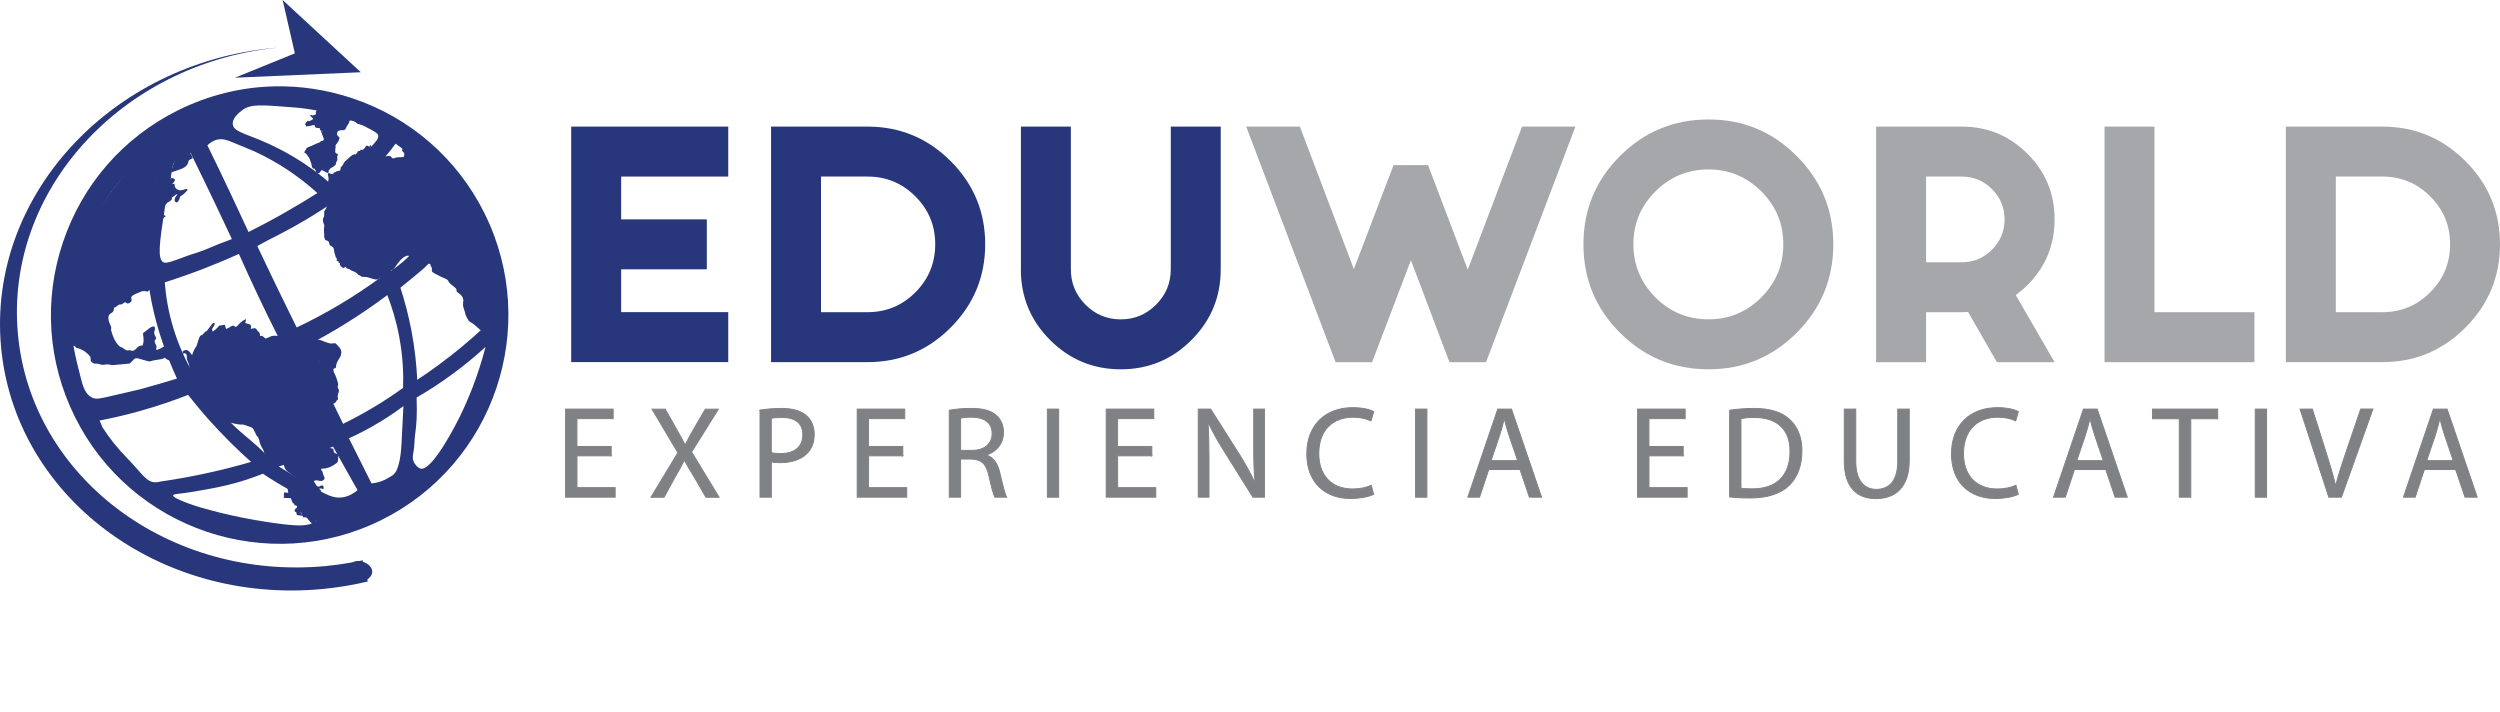 <svg width="200" height="57" viewBox="0 0 200 57" fill="none" xmlns="http://www.w3.org/2000/svg">
<g clip-path="url(#clip0_3115_65)">
<path d="M58.26 10.128V14.125H49.693V17.55H56.546V21.546H49.693V24.971H58.26V28.968H45.696V10.128H58.26Z" fill="#28377B"/>
<path d="M61.685 28.974V10.128H69.406C71.994 10.128 74.211 11.049 76.053 12.891C77.895 14.733 78.816 16.95 78.816 19.538C78.816 22.127 77.895 24.365 76.053 26.207C74.211 28.05 71.994 28.971 69.406 28.971H61.685V28.974ZM65.681 14.125V24.974H69.406C70.898 24.974 72.172 24.447 73.231 23.385C74.289 22.327 74.817 21.043 74.817 19.535C74.817 18.027 74.286 16.769 73.231 15.711C72.172 14.652 70.895 14.125 69.406 14.125H65.681Z" fill="#28377B"/>
<path d="M81.673 21.549V10.128H85.669V21.549C85.669 22.645 86.056 23.585 86.834 24.372C87.611 25.155 88.554 25.549 89.666 25.549C90.777 25.549 91.701 25.155 92.485 24.372C93.269 23.588 93.662 22.645 93.662 21.549V10.128H97.658V21.549C97.658 23.757 96.878 25.642 95.317 27.203C93.756 28.765 91.87 29.545 89.662 29.545C87.455 29.545 85.569 28.765 84.008 27.203C82.447 25.642 81.667 23.757 81.667 21.549H81.673Z" fill="#28377B"/>
<path d="M106.847 28.974L99.697 10.128H103.99L108.308 21.527L111.483 13.213H114.246L117.422 21.574L121.762 10.128H126.033L118.883 28.974H115.957L112.873 20.819L109.766 28.974H106.844H106.847Z" fill="#A6A7AA"/>
<path d="M143.738 12.482C145.687 14.431 146.664 16.785 146.664 19.542C146.664 22.299 145.69 24.675 143.738 26.623C141.787 28.571 139.436 29.545 136.679 29.545C133.922 29.545 131.546 28.571 129.598 26.623C127.65 24.675 126.676 22.314 126.676 19.542C126.676 16.769 127.65 14.434 129.598 12.482C131.546 10.534 133.907 9.557 136.679 9.557C139.452 9.557 141.787 10.531 143.738 12.482ZM136.679 13.556C135.018 13.556 133.604 14.143 132.43 15.314C131.256 16.488 130.672 17.896 130.672 19.539C130.672 21.181 131.259 22.614 132.43 23.788C133.604 24.962 135.018 25.546 136.679 25.546C138.34 25.546 139.733 24.959 140.907 23.788C142.081 22.614 142.664 21.2 142.664 19.539C142.664 17.878 142.077 16.485 140.907 15.314C139.733 14.14 138.325 13.556 136.679 13.556Z" fill="#A6A7AA"/>
<path d="M154.085 24.977V28.974H150.089V10.128H156.942C158.997 10.128 160.748 10.853 162.197 12.298C163.642 13.744 164.367 15.495 164.367 17.553C164.367 19.61 163.642 21.359 162.197 22.807C161.906 23.098 161.594 23.363 161.26 23.607L164.367 28.974H159.752L157.445 24.952C157.276 24.968 157.111 24.974 156.942 24.974H154.088L154.085 24.977ZM154.085 14.128V20.981H156.939C157.882 20.981 158.691 20.647 159.359 19.976C160.03 19.304 160.364 18.499 160.364 17.553C160.364 16.607 160.03 15.801 159.359 15.13C158.687 14.462 157.882 14.125 156.939 14.125H154.085V14.128Z" fill="#A6A7AA"/>
<path d="M168.363 10.128H172.359V24.977H180.355V28.974H168.363V10.128Z" fill="#A6A7AA"/>
<path d="M182.869 28.974V10.128H190.59C193.178 10.128 195.395 11.049 197.237 12.891C199.079 14.733 200 16.95 200 19.538C200 22.127 199.079 24.365 197.237 26.207C195.395 28.05 193.178 28.971 190.59 28.971H182.869V28.974ZM186.865 14.125V24.974H190.59C192.082 24.974 193.359 24.447 194.418 23.385C195.476 22.327 196.007 21.043 196.007 19.535C196.007 18.027 195.476 16.769 194.418 15.711C193.359 14.652 192.082 14.125 190.59 14.125H186.865Z" fill="#A6A7AA"/>
<path d="M48.899 36.47H46.158V39.011H49.212V39.776H45.246V32.727H49.052V33.492H46.155V35.721H48.896V36.473L48.899 36.47Z" fill="#808184" stroke="#808184" stroke-width="0.078" stroke-miterlimit="10"/>
<path d="M56.471 39.776L55.572 38.218C55.206 37.622 54.975 37.235 54.757 36.829H54.735C54.535 37.238 54.338 37.613 53.97 38.231L53.124 39.78H52.078L54.232 36.214L52.162 32.73H53.217L54.148 34.381C54.41 34.84 54.607 35.196 54.797 35.574H54.828C55.028 35.156 55.206 34.831 55.465 34.381L56.427 32.73H57.473L55.328 36.161L57.526 39.78H56.471V39.776Z" fill="#808184" stroke="#808184" stroke-width="0.078" stroke-miterlimit="10"/>
<path d="M60.798 32.811C61.238 32.739 61.813 32.673 62.543 32.673C63.443 32.673 64.101 32.883 64.52 33.26C64.907 33.594 65.138 34.106 65.138 34.734C65.138 35.362 64.951 35.874 64.595 36.239C64.114 36.751 63.33 37.013 62.44 37.013C62.169 37.013 61.919 37.004 61.71 36.951V39.773H60.801V32.808L60.798 32.811ZM61.707 36.211C61.906 36.264 62.156 36.283 62.459 36.283C63.558 36.283 64.226 35.749 64.226 34.778C64.226 33.807 63.567 33.398 62.562 33.398C62.166 33.398 61.863 33.429 61.703 33.47V36.211H61.707Z" fill="#808184" stroke="#808184" stroke-width="0.078" stroke-miterlimit="10"/>
<path d="M72.228 36.47H69.487V39.011H72.54V39.776H68.575V32.727H72.381V33.492H69.484V35.721H72.225V36.473L72.228 36.47Z" fill="#808184" stroke="#808184" stroke-width="0.078" stroke-miterlimit="10"/>
<path d="M75.941 32.82C76.4 32.727 77.058 32.673 77.686 32.673C78.66 32.673 79.287 32.851 79.725 33.248C80.081 33.56 80.28 34.044 80.28 34.587C80.28 35.518 79.693 36.136 78.953 36.386V36.417C79.497 36.604 79.821 37.107 79.99 37.841C80.221 38.824 80.386 39.505 80.533 39.776H79.59C79.475 39.577 79.319 38.971 79.119 38.093C78.91 37.119 78.535 36.754 77.708 36.723H76.849V39.776H75.941V32.82ZM76.849 36.03H77.779C78.754 36.03 79.369 35.496 79.369 34.69C79.369 33.782 78.71 33.382 77.748 33.373C77.308 33.373 76.996 33.413 76.849 33.457V36.03Z" fill="#808184" stroke="#808184" stroke-width="0.078" stroke-miterlimit="10"/>
<path d="M84.695 32.727V39.776H83.787V32.727H84.695Z" fill="#808184" stroke="#808184" stroke-width="0.078" stroke-miterlimit="10"/>
<path d="M92.151 36.47H89.41V39.011H92.463V39.776H88.498V32.727H92.304V33.492H89.406V35.721H92.148V36.473L92.151 36.47Z" fill="#808184" stroke="#808184" stroke-width="0.078" stroke-miterlimit="10"/>
<path d="M95.86 39.776V32.727H96.853L99.113 36.292C99.635 37.12 100.044 37.862 100.378 38.584L100.4 38.574C100.315 37.632 100.297 36.776 100.297 35.677V32.727H101.155V39.776H100.234L97.996 36.198C97.502 35.415 97.034 34.609 96.678 33.844L96.647 33.854C96.7 34.743 96.719 35.59 96.719 36.76V39.773H95.86V39.776Z" fill="#808184" stroke="#808184" stroke-width="0.078" stroke-miterlimit="10"/>
<path d="M109.885 39.545C109.551 39.714 108.879 39.88 108.024 39.88C106.038 39.88 104.543 38.624 104.543 36.314C104.543 34.004 106.038 32.611 108.224 32.611C109.101 32.611 109.657 32.798 109.897 32.926L109.679 33.669C109.332 33.501 108.842 33.376 108.255 33.376C106.603 33.376 105.504 34.431 105.504 36.283C105.504 38.009 106.497 39.118 108.214 39.118C108.77 39.118 109.332 39.002 109.701 38.824L109.888 39.545H109.885Z" fill="#808184" stroke="#808184" stroke-width="0.078" stroke-miterlimit="10"/>
<path d="M114.153 32.727V39.776H113.244V32.727H114.153Z" fill="#808184" stroke="#808184" stroke-width="0.078" stroke-miterlimit="10"/>
<path d="M119.098 37.56L118.365 39.776H117.425L119.82 32.727H120.919L123.326 39.776H122.352L121.599 37.56H119.098ZM121.409 36.848L120.719 34.818C120.563 34.359 120.456 33.941 120.353 33.532H120.332C120.229 33.95 120.113 34.378 119.976 34.809L119.286 36.848H121.409Z" fill="#808184" stroke="#808184" stroke-width="0.078" stroke-miterlimit="10"/>
<path d="M134.659 36.47H131.918V39.011H134.971V39.776H131.006V32.727H134.812V33.492H131.915V35.721H134.656V36.473L134.659 36.47Z" fill="#808184" stroke="#808184" stroke-width="0.078" stroke-miterlimit="10"/>
<path d="M138.368 32.82C138.924 32.736 139.583 32.673 140.304 32.673C141.612 32.673 142.543 32.976 143.161 33.551C143.788 34.125 144.154 34.943 144.154 36.083C144.154 37.222 143.798 38.175 143.139 38.824C142.48 39.483 141.394 39.839 140.023 39.839C139.374 39.839 138.83 39.808 138.371 39.755V32.82H138.368ZM139.277 39.055C139.508 39.096 139.842 39.108 140.198 39.108C142.143 39.108 143.201 38.022 143.201 36.117C143.211 34.453 142.271 33.398 140.345 33.398C139.873 33.398 139.517 33.438 139.277 33.492V39.055Z" fill="#808184" stroke="#808184" stroke-width="0.078" stroke-miterlimit="10"/>
<path d="M148.462 32.727V36.901C148.462 38.481 149.162 39.149 150.105 39.149C151.151 39.149 151.819 38.459 151.819 36.901V32.727H152.74V36.839C152.74 39.005 151.6 39.892 150.073 39.892C148.631 39.892 147.541 39.065 147.541 36.879V32.727H148.462Z" fill="#808184" stroke="#808184" stroke-width="0.078" stroke-miterlimit="10"/>
<path d="M161.46 39.545C161.126 39.714 160.455 39.88 159.599 39.88C157.613 39.88 156.118 38.624 156.118 36.314C156.118 34.004 157.613 32.611 159.799 32.611C160.676 32.611 161.232 32.798 161.472 32.926L161.254 33.669C160.907 33.501 160.417 33.376 159.83 33.376C158.179 33.376 157.08 34.431 157.08 36.283C157.08 38.009 158.072 39.118 159.79 39.118C160.345 39.118 160.907 39.002 161.276 38.824L161.463 39.545H161.46Z" fill="#808184" stroke="#808184" stroke-width="0.078" stroke-miterlimit="10"/>
<path d="M165.956 37.56L165.222 39.776H164.282L166.677 32.727H167.776L170.183 39.776H169.209L168.457 37.56H165.956ZM168.266 36.848L167.576 34.818C167.42 34.359 167.314 33.941 167.211 33.532H167.189C167.086 33.95 166.971 34.378 166.833 34.809L166.143 36.848H168.266Z" fill="#808184" stroke="#808184" stroke-width="0.078" stroke-miterlimit="10"/>
<path d="M174.342 33.501H172.197V32.727H177.417V33.501H175.263V39.776H174.342V33.501Z" fill="#808184" stroke="#808184" stroke-width="0.078" stroke-miterlimit="10"/>
<path d="M181.326 32.727V39.776H180.418V32.727H181.326Z" fill="#808184" stroke="#808184" stroke-width="0.078" stroke-miterlimit="10"/>
<path d="M186.306 39.776L184.005 32.727H184.989L186.088 36.198C186.39 37.151 186.653 38.009 186.84 38.834H186.862C187.062 38.019 187.355 37.129 187.667 36.208L188.86 32.723H189.834L187.315 39.773H186.309L186.306 39.776Z" fill="#808184" stroke="#808184" stroke-width="0.078" stroke-miterlimit="10"/>
<path d="M193.949 37.56L193.216 39.776H192.276L194.67 32.727H195.769L198.177 39.776H197.203L196.45 37.56H193.949ZM196.26 36.848L195.57 34.818C195.414 34.359 195.307 33.941 195.204 33.532H195.182C195.079 33.95 194.964 34.378 194.827 34.809L194.137 36.848H196.26Z" fill="#808184" stroke="#808184" stroke-width="0.078" stroke-miterlimit="10"/>
<path d="M79.64 56.702C79.64 56.702 79.647 56.708 79.65 56.711C79.65 56.711 79.653 56.711 79.656 56.708L79.64 56.702Z" fill="#231F20"/>
<path d="M30.875 9.729C30.916 9.719 30.925 9.716 30.984 9.779C31.006 9.801 31.028 9.816 31.05 9.829C31.097 9.854 31.14 9.872 31.184 9.885C31.209 9.891 31.231 9.894 31.253 9.894C31.084 9.794 30.913 9.701 30.741 9.61C30.741 9.61 30.741 9.61 30.741 9.613C30.797 9.688 30.838 9.738 30.872 9.732L30.875 9.729Z" fill="#28377B"/>
<path d="M29.298 8.951C29.361 8.97 29.42 9.023 29.511 9.048C29.592 9.076 29.633 9.092 29.676 9.082C29.508 9.008 29.339 8.933 29.17 8.864C29.211 8.904 29.248 8.945 29.295 8.951H29.298Z" fill="#28377B"/>
<path d="M28.761 8.695C28.783 8.72 28.796 8.761 28.814 8.795L28.83 8.826C28.855 8.873 28.964 8.989 28.952 8.942C28.942 8.898 29.005 8.845 29.039 8.892C29.077 8.939 29.108 9.007 29.096 8.961C29.083 8.911 29.03 8.867 29.042 8.833C29.042 8.826 29.046 8.82 29.049 8.814C28.952 8.773 28.855 8.736 28.758 8.698L28.761 8.695Z" fill="#28377B"/>
<path d="M31.646 10.259C31.696 10.269 31.718 10.297 31.715 10.325C31.712 10.356 31.724 10.428 31.777 10.438C31.831 10.447 31.787 10.416 31.824 10.4C31.849 10.392 31.878 10.396 31.912 10.412C31.968 10.434 31.974 10.491 31.987 10.447C31.996 10.412 31.993 10.375 32.018 10.366C31.793 10.219 31.568 10.075 31.34 9.941C31.375 10 31.475 10.113 31.515 10.153C31.556 10.197 31.593 10.247 31.646 10.256V10.259Z" fill="#28377B"/>
<path d="M26.295 13.784C26.304 13.744 26.27 13.653 26.314 13.613C26.357 13.572 26.432 13.457 26.504 13.428C26.579 13.403 26.754 13.282 26.807 13.222C26.866 13.163 26.891 13.129 26.872 13.063C26.854 12.998 27.01 12.838 26.994 12.751C26.979 12.66 26.963 12.498 27.01 12.426C27.06 12.357 27.047 12.348 26.994 12.314C26.944 12.286 26.819 12.248 26.816 12.148C26.813 12.045 26.832 11.849 26.848 11.792C26.863 11.736 26.838 11.664 26.835 11.643C26.826 11.624 27.007 11.43 27.044 11.34C27.082 11.246 27.207 11.065 27.144 10.996C27.128 10.974 27.104 10.949 27.082 10.924C27.026 10.874 26.969 10.812 26.963 10.756C26.96 10.671 26.972 10.553 27.035 10.5C27.097 10.444 27.135 10.456 27.228 10.425C27.325 10.384 27.447 10.45 27.547 10.397C27.647 10.344 27.703 10.213 27.728 10.134C27.741 10.097 27.778 10.047 27.815 9.994C27.856 9.938 27.903 9.875 27.918 9.829C27.95 9.741 27.937 9.685 28.003 9.644C28.059 9.601 28.212 9.672 28.256 9.647C28.306 9.619 28.362 9.713 28.415 9.744C28.477 9.772 28.521 9.857 28.558 9.888C28.599 9.916 28.861 9.96 28.952 9.991C29.042 10.025 29.305 10.11 29.345 10.091C29.386 10.075 29.476 10.06 29.608 10.103C29.742 10.153 29.789 10.147 29.904 10.184C30.01 10.225 30.073 10.175 30.107 10.209C30.141 10.244 30.266 10.353 30.307 10.403C30.344 10.453 30.332 10.581 30.344 10.625C30.36 10.671 30.447 10.815 30.447 10.784C30.441 10.753 30.472 10.565 30.463 10.509C30.457 10.45 30.463 10.403 30.488 10.366C30.51 10.334 30.519 10.284 30.485 10.253C30.454 10.222 30.301 10.2 30.269 10.163C30.244 10.122 30.216 10.066 30.235 10.007C30.254 9.947 30.266 9.875 30.329 9.885C30.391 9.894 30.457 9.857 30.513 9.9C30.563 9.944 30.616 9.957 30.628 9.932C30.635 9.903 30.6 9.81 30.491 9.775C30.385 9.741 30.22 9.738 30.166 9.735C30.113 9.735 29.901 9.763 29.885 9.722C29.87 9.676 29.898 9.607 29.864 9.604C29.835 9.598 29.82 9.604 29.745 9.647C29.67 9.688 29.623 9.669 29.548 9.657C29.47 9.647 29.298 9.544 29.217 9.476C29.139 9.404 29.12 9.37 29.021 9.357C28.927 9.341 28.771 9.348 28.724 9.285C28.674 9.223 28.652 9.132 28.658 9.104C28.658 9.076 28.665 9.06 28.627 9.029C28.584 8.998 28.54 8.936 28.565 8.898C28.593 8.854 28.652 8.842 28.643 8.823C28.63 8.801 28.618 8.748 28.652 8.73C28.677 8.717 28.702 8.689 28.721 8.68C27.647 8.261 26.604 7.968 25.652 7.759C25.652 7.787 25.642 7.768 25.652 7.802C25.671 7.843 25.658 7.883 25.686 7.868C25.717 7.849 25.789 7.84 25.717 7.862C25.645 7.89 25.645 7.899 25.642 7.902C25.642 7.902 25.642 7.908 25.652 7.908C25.661 7.908 25.717 7.89 25.702 7.896C25.683 7.905 25.655 7.93 25.639 7.93C25.627 7.927 25.633 7.933 25.639 7.937C25.652 7.937 25.699 7.961 25.717 7.958C25.736 7.958 25.705 7.965 25.674 7.961C25.639 7.961 25.589 7.98 25.652 7.99C25.714 7.996 25.745 7.999 25.674 8.005C25.605 8.005 25.611 8.018 25.617 8.024C25.63 8.027 25.695 8.046 25.683 8.049C25.671 8.049 25.645 8.049 25.62 8.055C25.602 8.065 25.592 8.068 25.586 8.083C25.586 8.083 25.583 8.093 25.58 8.102C25.564 8.127 25.53 8.171 25.521 8.189C25.502 8.214 25.511 8.255 25.489 8.274C25.471 8.292 25.399 8.314 25.371 8.358C25.343 8.399 25.336 8.52 25.371 8.586C25.405 8.648 25.427 8.655 25.399 8.723C25.377 8.792 25.343 8.858 25.287 8.911C25.227 8.964 25.265 8.995 25.268 9.029C25.274 9.064 25.296 9.129 25.258 9.148C25.218 9.17 25.049 9.251 25.006 9.235C24.959 9.223 24.905 9.192 24.856 9.217C24.812 9.232 24.749 9.229 24.828 9.285C24.899 9.341 25.006 9.441 25.034 9.466C25.062 9.488 25.034 9.544 24.993 9.569C24.946 9.594 24.874 9.616 24.865 9.629C24.856 9.641 24.806 9.697 24.765 9.691C24.718 9.682 24.612 9.663 24.593 9.676C24.568 9.688 24.472 9.844 24.425 9.897C24.372 9.953 24.353 9.975 24.4 9.969C24.45 9.963 24.497 9.997 24.484 10.028C24.475 10.056 24.437 10.1 24.465 10.106C24.487 10.113 24.625 10.11 24.709 10.088C24.793 10.063 24.946 10.044 24.993 10.025C25.049 10.003 25.112 10.016 25.174 10.016C25.233 10.016 25.177 10.053 25.177 10.072C25.177 10.094 25.196 10.169 25.252 10.2C25.308 10.231 25.424 10.256 25.474 10.238C25.517 10.219 25.596 10.272 25.602 10.331C25.602 10.39 25.596 10.422 25.664 10.431C25.736 10.444 25.883 10.569 25.82 10.543C25.758 10.515 25.652 10.412 25.667 10.472C25.686 10.534 25.87 11.006 25.895 11.077C25.914 11.121 25.908 11.168 25.886 11.202C25.877 11.224 25.861 11.243 25.842 11.252C25.789 11.28 25.692 11.262 25.671 11.296C25.645 11.33 25.589 11.399 25.533 11.402C25.474 11.408 25.233 11.53 25.08 11.596C24.93 11.658 24.709 11.771 24.606 11.792C24.506 11.814 24.503 11.948 24.478 11.964C24.456 11.98 24.39 12.073 24.362 12.127C24.334 12.18 24.356 12.239 24.409 12.248C24.462 12.261 24.556 12.357 24.584 12.426L24.6 12.457C24.634 12.52 24.709 12.585 24.728 12.617C24.746 12.651 24.89 13.013 24.912 13.113C24.937 13.216 24.943 13.332 24.965 13.372C24.984 13.416 25.108 13.544 25.102 13.5C25.093 13.453 25.193 13.51 25.227 13.597C25.262 13.681 25.346 13.89 25.386 13.878C25.43 13.866 25.577 13.853 25.62 13.756C25.633 13.725 25.652 13.697 25.661 13.678C25.692 13.634 25.724 13.606 25.777 13.619C25.852 13.638 26.139 13.834 26.189 13.831C26.239 13.825 26.276 13.831 26.289 13.787L26.295 13.784Z" fill="#28377B"/>
<path d="M36.536 23.21C36.536 23.273 36.448 23.273 36.642 23.416C36.842 23.557 36.976 23.675 37.035 23.85C37.094 24.025 37.057 24.137 37.045 24.222C37.029 24.306 37.051 24.369 37.041 24.431C37.026 24.49 37.216 24.993 37.226 25.099C37.229 25.171 37.332 25.374 37.407 25.511L37.485 25.652C37.525 25.717 37.847 25.883 37.941 25.973C38.031 26.055 38.259 26.264 38.365 26.348C38.478 26.429 38.684 26.567 38.693 26.632C38.702 26.698 38.899 26.991 38.99 27.094C39.03 27.135 39.08 27.206 39.133 27.285C39.564 19.173 36.898 14.349 33.498 11.477C33.47 11.483 33.448 11.493 33.429 11.496C33.342 11.524 33.317 11.514 33.282 11.508C33.267 11.502 33.245 11.496 33.207 11.496C33.108 11.496 32.942 11.58 32.842 11.571C32.739 11.561 32.652 11.427 32.424 11.58C32.193 11.739 32.146 11.992 32.18 12.076C32.218 12.161 32.339 12.189 32.336 12.267C32.336 12.345 32.371 12.539 32.255 12.56C32.136 12.585 31.874 12.57 31.715 12.598C31.553 12.626 31.478 12.723 31.375 12.642C31.275 12.56 31.262 12.479 31.175 12.473C31.094 12.464 30.978 12.498 30.888 12.501C30.791 12.504 30.728 12.511 30.657 12.551C30.585 12.592 30.526 12.629 30.41 12.607C30.369 12.601 30.344 12.607 30.316 12.614C30.269 12.629 30.235 12.651 30.198 12.62C30.132 12.573 30.113 12.504 30.085 12.554C30.054 12.607 29.976 12.626 29.917 12.598C29.851 12.573 29.826 12.548 29.87 12.476C29.913 12.404 30.001 12.273 29.92 12.123C29.839 11.973 29.623 11.98 29.62 11.902C29.614 11.82 29.72 11.774 29.676 11.689C29.633 11.611 29.633 11.533 29.601 11.605C29.567 11.677 29.555 11.792 29.526 11.746C29.498 11.696 29.401 11.627 29.314 11.664C29.236 11.699 29.164 11.874 29.12 11.92C29.12 11.92 29.12 11.927 29.114 11.93C29.074 11.967 29.042 11.939 29.027 11.948C29.011 11.958 29.005 11.992 28.968 12.002C28.93 12.011 28.868 11.952 28.84 11.977C28.814 12.005 28.852 12.058 28.771 12.076C28.69 12.098 28.655 12.061 28.63 12.095C28.612 12.127 28.593 12.223 28.555 12.245C28.515 12.267 28.493 12.339 28.456 12.354C28.418 12.37 28.387 12.329 28.331 12.342C28.274 12.357 28.103 12.451 28.059 12.498C28.012 12.554 27.656 12.845 27.597 12.913C27.538 12.979 27.463 13.082 27.456 13.132C27.45 13.175 27.434 13.219 27.394 13.241C27.357 13.26 27.256 13.379 27.256 13.41C27.256 13.444 27.256 13.616 27.169 13.653C27.163 13.656 27.157 13.656 27.147 13.659C27.063 13.691 26.929 13.694 26.907 13.709C26.885 13.728 26.863 13.769 26.835 13.775C26.807 13.778 26.766 13.759 26.741 13.791C26.71 13.825 26.638 13.928 26.557 13.925C26.473 13.922 26.367 13.853 26.32 13.847C26.27 13.844 26.248 13.884 26.223 13.906C26.198 13.928 26.32 14.212 26.276 14.409C26.239 14.605 26.204 14.746 26.117 14.821C26.036 14.896 25.983 15.102 25.989 15.196C25.995 15.292 26.064 15.411 26.045 15.448C26.026 15.486 26.123 15.714 26.154 15.764C26.186 15.811 26.236 15.82 26.239 15.901C26.239 15.982 26.307 16.257 26.251 16.332C26.201 16.401 26.151 16.497 26.129 16.56C26.114 16.616 26.051 16.766 25.983 16.825C25.955 16.847 25.942 16.903 25.936 16.966C25.927 17.091 25.939 17.244 25.933 17.287C25.914 17.356 25.811 17.478 25.833 17.668C25.858 17.859 25.967 18.021 25.951 18.071C25.939 18.124 25.914 18.171 25.914 18.358C25.908 18.552 25.951 18.767 25.936 18.82C25.917 18.873 25.955 19.023 25.989 19.126C26.026 19.226 26.076 19.211 26.145 19.245C26.214 19.276 26.267 19.282 26.307 19.364C26.342 19.445 26.354 19.576 26.386 19.613C26.414 19.654 26.666 19.732 26.701 19.901C26.726 20.069 26.751 20.219 26.773 20.288C26.785 20.319 26.794 20.36 26.813 20.4C26.832 20.459 26.851 20.528 26.854 20.563C26.854 20.622 26.913 20.634 26.941 20.672C26.966 20.709 26.941 20.734 26.944 20.794C26.951 20.85 26.888 20.859 26.957 20.872C27.026 20.89 27.1 20.893 27.094 20.937C27.085 20.984 27.035 20.987 27.094 21.006C27.154 21.028 27.1 21.056 27.163 21.043C27.185 21.037 27.188 21.043 27.194 21.056C27.203 21.081 27.178 21.14 27.194 21.174L27.203 21.193C27.216 21.24 27.244 21.293 27.303 21.34C27.313 21.346 27.319 21.352 27.335 21.359C27.391 21.406 27.45 21.456 27.491 21.434C27.544 21.406 27.666 21.334 27.691 21.331C27.719 21.324 27.65 21.368 27.684 21.415C27.709 21.462 27.784 21.48 27.869 21.512C27.887 21.518 27.9 21.518 27.918 21.524C28.025 21.558 28.047 21.63 28.203 21.677C28.306 21.708 28.415 21.765 28.493 21.821C28.534 21.849 28.568 21.883 28.593 21.911C28.662 22.002 28.658 21.983 28.777 22.03C28.889 22.074 28.846 22.12 28.964 22.139C29.014 22.149 29.077 22.152 29.142 22.155C29.227 22.155 29.317 22.161 29.401 22.18C29.551 22.208 29.72 22.286 29.854 22.317C29.998 22.352 30.185 22.408 30.313 22.299C30.323 22.289 30.332 22.277 30.344 22.27C30.46 22.145 30.585 21.902 30.881 21.758C31.047 21.677 31.166 21.64 31.253 21.618C31.328 21.599 31.378 21.596 31.409 21.584C31.475 21.565 31.653 21.309 31.79 21.115C31.846 21.037 31.905 20.956 31.971 20.884C32.008 20.847 32.04 20.812 32.071 20.778C32.121 20.728 32.161 20.688 32.19 20.663C32.233 20.622 32.268 20.603 32.299 20.578L32.389 20.528C32.455 20.485 32.511 20.453 32.627 20.459C32.745 20.466 32.939 20.488 32.964 20.525C32.998 20.559 32.933 20.606 33.067 20.666C33.204 20.722 33.22 20.797 33.289 20.706C33.357 20.616 33.42 20.522 33.429 20.525C33.448 20.528 33.395 20.606 33.432 20.587C33.473 20.566 33.488 20.513 33.545 20.475C33.604 20.438 33.666 20.375 33.648 20.363C33.629 20.357 33.66 20.31 33.673 20.316C33.682 20.316 33.698 20.328 33.716 20.344C33.748 20.36 33.779 20.385 33.794 20.385C33.822 20.378 33.925 20.435 33.941 20.438C33.963 20.438 33.944 20.369 33.994 20.394C34.041 20.416 34.047 20.453 34.122 20.491C34.197 20.525 34.275 20.678 34.297 20.762C34.313 20.8 34.328 20.819 34.344 20.837C34.363 20.862 34.375 20.881 34.369 20.919C34.353 20.997 34.3 21.125 34.35 21.121C34.4 21.121 34.438 21.143 34.456 21.168C34.466 21.2 34.428 21.249 34.441 21.284C34.453 21.321 34.472 21.331 34.503 21.331C34.531 21.334 34.547 21.362 34.525 21.384C34.506 21.406 34.562 21.48 34.556 21.524C34.553 21.565 34.541 21.646 34.544 21.686C34.544 21.724 34.625 21.802 34.728 21.855C34.831 21.911 35.159 22.083 35.237 22.12C35.265 22.136 35.34 22.171 35.427 22.205C35.565 22.261 35.727 22.333 35.783 22.373C35.793 22.38 35.796 22.386 35.796 22.386C35.83 22.42 35.858 22.489 35.905 22.561C35.924 22.595 35.946 22.626 35.977 22.657C35.98 22.664 35.992 22.67 35.999 22.679C36.108 22.779 36.358 22.963 36.426 23.032C36.501 23.101 36.523 23.148 36.52 23.204L36.536 23.21Z" fill="#28377B"/>
<path d="M22.611 0L28.864 5.779C25.508 5.926 22.152 6.069 18.799 6.216C20.394 5.567 21.993 4.917 23.588 4.268L22.611 0Z" fill="#28377B"/>
<path d="M1.43 26.679C2.454 38.137 13.482 46.464 26.061 45.284C26.779 45.215 27.481 45.115 28.174 44.99C28.218 44.972 28.262 44.956 28.302 44.941C28.477 44.884 28.574 44.875 28.602 44.875C28.646 44.875 28.69 44.875 28.733 44.881C28.827 44.862 28.921 44.844 29.011 44.825C29.017 44.862 29.027 44.9 29.036 44.941C29.433 45.072 29.789 45.384 29.779 45.752C29.773 46.005 29.592 46.218 29.383 46.367C29.398 46.417 29.408 46.47 29.423 46.52C28.243 46.801 27.026 47.004 25.777 47.123C12.654 48.356 1.149 39.664 0.081 27.712C-0.987 15.761 8.786 5.07 21.911 3.837C21.986 3.831 22.061 3.828 22.133 3.822C9.666 5.105 0.412 15.292 1.43 26.679Z" fill="#28377B"/>
<path d="M5.504 27.625C5.639 27.637 5.754 27.663 5.87 27.659C6.016 27.653 6.032 27.812 6.151 27.834C6.163 27.834 6.176 27.837 6.188 27.843C6.625 27.968 6.978 28.209 7.24 28.565C7.247 28.674 7.253 28.78 7.259 28.896C7.371 28.996 7.481 29.114 7.652 29.096C7.802 29.08 7.933 29.114 8.068 29.164C8.136 29.189 8.221 29.195 8.292 29.183C8.486 29.145 8.677 29.133 8.867 29.189C8.917 29.205 8.97 29.211 9.023 29.208C9.476 29.167 9.925 29.127 10.372 29.086C10.478 28.983 10.578 28.902 10.656 28.805C10.778 28.649 10.921 28.63 11.102 28.686C11.337 28.762 11.574 28.824 11.814 28.886C11.886 28.905 11.977 28.924 12.042 28.899C12.339 28.796 12.657 28.786 12.96 28.718C13.041 28.699 13.116 28.649 13.194 28.612C13.304 28.78 13.51 28.808 13.681 28.883C13.753 28.914 13.803 28.936 13.844 28.958C13.663 28.515 13.494 28.065 13.341 27.613C13.238 27.656 13.141 27.703 13.048 27.762C12.929 27.837 12.798 27.897 12.667 27.953C12.614 27.975 12.551 28.018 12.476 27.937C12.548 27.794 12.529 27.644 12.432 27.5C12.392 27.441 12.386 27.36 12.373 27.288C12.367 27.257 12.379 27.203 12.401 27.194C12.551 27.11 12.479 27.001 12.429 26.91C12.342 26.751 12.292 26.595 12.376 26.42C12.398 26.376 12.395 26.323 12.398 26.273C12.408 26.148 12.32 26.083 12.208 26.126C12.136 26.154 12.058 26.179 11.998 26.223C11.814 26.357 11.636 26.504 11.437 26.657C11.474 26.979 11.546 27.319 11.393 27.656C11.168 27.606 11.031 27.75 10.903 27.884C10.768 28.025 10.64 28.118 10.431 28.028C10.387 28.009 10.328 28.018 10.275 28.028C10.147 28.05 10.047 27.997 9.95 27.931C9.888 27.887 9.835 27.815 9.763 27.8C9.535 27.744 9.426 27.572 9.31 27.413C9.086 27.104 8.982 26.744 8.879 26.389C8.876 26.376 8.873 26.364 8.879 26.354C8.954 26.183 8.839 26.048 8.783 25.902C8.739 25.786 8.695 25.667 8.68 25.549C8.655 25.349 8.673 25.165 8.904 25.046C9.045 24.974 9.123 24.84 9.117 24.674C9.117 24.653 9.123 24.609 9.132 24.609C9.332 24.584 9.416 24.35 9.635 24.359C9.751 24.365 9.832 24.309 9.9 24.228C9.913 24.212 9.947 24.216 10.047 24.191C10.069 24.203 10.147 24.25 10.219 24.291C10.422 24.225 10.584 24.122 10.512 23.916C10.462 23.772 10.531 23.707 10.618 23.641C10.762 23.535 10.94 23.485 11.099 23.407C11.33 23.291 11.555 23.238 11.786 23.341C11.824 23.31 11.849 23.298 11.864 23.279C11.977 23.156 12.101 23.127 12.239 23.192C12.239 23.192 12.248 23.198 12.255 23.198C12.105 22.221 12.011 21.24 11.98 20.257C11.955 19.429 11.977 18.608 12.033 17.793C12.039 17.693 12.045 17.597 12.052 17.497C12.111 16.766 12.208 16.042 12.333 15.32C12.395 14.968 12.461 14.618 12.539 14.271C12.523 14.284 12.504 14.293 12.473 14.315C12.457 14.275 12.448 14.262 12.451 14.253C12.461 14.175 12.514 14.115 12.576 14.1C12.651 13.769 12.732 13.435 12.823 13.107C13.02 12.386 12.086 11.877 11.521 12.395C11.193 12.695 10.878 13.007 10.572 13.325C10.366 13.553 10.159 13.781 9.95 14.009C8.239 15.973 6.934 18.249 6.123 20.753C5.423 22.91 5.13 25.121 5.223 27.306C5.311 27.328 5.398 27.353 5.483 27.378C5.489 27.469 5.495 27.553 5.504 27.641V27.625ZM10.821 18.792C10.821 18.792 10.85 18.783 10.862 18.78C10.856 18.786 10.853 18.796 10.846 18.799C10.84 18.799 10.831 18.799 10.821 18.796V18.792Z" fill="#28377B"/>
<path d="M26.339 41.653C26.364 41.547 26.414 41.441 26.467 41.347C26.517 41.263 26.588 41.191 26.673 41.088C26.623 40.969 26.563 40.838 26.485 40.701C26.345 40.457 26.192 40.267 26.058 40.123C25.352 39.842 24.656 39.536 23.969 39.208C23.959 39.215 23.947 39.227 23.931 39.227C23.866 39.236 23.822 39.118 23.75 39.046C23.66 38.955 23.554 38.965 23.416 38.934C23.291 38.905 23.116 38.843 22.914 38.674C22.932 38.709 22.948 38.743 22.967 38.777V38.762C23.001 38.98 23.029 39.196 23.06 39.433C22.945 39.414 22.857 39.399 22.745 39.38C22.729 39.467 22.698 39.542 22.707 39.614C22.72 39.695 22.742 39.77 22.661 39.826C22.854 39.836 23.048 39.845 23.257 39.855C23.36 39.986 23.326 40.217 23.526 40.301C23.547 40.31 23.547 40.379 23.557 40.423C23.594 40.423 23.635 40.423 23.666 40.435C23.8 40.498 23.806 40.56 23.694 40.663C23.663 40.691 23.625 40.713 23.591 40.735C23.585 40.8 23.576 40.866 23.569 40.932C23.782 40.922 23.691 41.15 23.772 41.209C23.931 41.228 24.066 41.247 24.203 41.263C24.156 41.178 24.113 41.094 24.022 40.935C24.184 41.053 24.134 41.188 24.203 41.26C24.219 41.303 24.231 41.347 24.247 41.391H24.244C24.384 41.375 24.512 41.35 24.618 41.506C24.728 41.665 24.874 41.8 25.024 41.965C25.134 41.837 25.23 41.728 25.349 41.59C25.345 41.746 25.287 41.895 25.174 42.037C25.19 42.096 25.208 42.159 25.224 42.212C25.33 42.249 25.43 42.309 25.533 42.318C25.727 42.337 25.92 42.437 26.12 42.346C26.12 42.346 26.117 42.346 26.114 42.343C26.114 42.34 26.114 42.337 26.114 42.33C25.97 42.162 25.973 42.152 26.167 41.9C26.145 42.078 26.129 42.206 26.114 42.33C26.117 42.337 26.12 42.34 26.126 42.343C26.126 42.343 26.123 42.343 26.12 42.343C26.133 42.349 26.142 42.358 26.151 42.365C26.276 42.34 26.401 42.318 26.526 42.293C26.467 42.156 26.407 42.015 26.354 41.874C26.329 41.803 26.323 41.715 26.339 41.644V41.653Z" fill="#28377B"/>
<path d="M23.679 41.472C23.679 41.472 23.679 41.472 23.682 41.472V41.466L23.675 41.475L23.679 41.472Z" fill="#28377B"/>
<path d="M23.667 41.272C23.667 41.272 23.667 41.269 23.667 41.266C23.663 41.266 23.657 41.266 23.654 41.266L23.667 41.272Z" fill="#28377B"/>
<path d="M25.692 39.246C25.633 39.196 25.596 39.161 25.524 39.099C25.608 39.087 25.664 39.062 25.705 39.074C25.773 39.096 25.845 39.158 25.892 39.083C25.917 39.043 25.883 38.965 25.864 38.908C25.852 38.874 25.817 38.849 25.795 38.821C25.758 38.827 25.724 38.824 25.702 38.84C25.492 38.974 25.402 38.965 25.29 38.799C25.224 38.702 25.165 38.602 25.108 38.509C25.193 38.409 25.299 38.422 25.402 38.437C25.489 38.45 25.577 38.478 25.664 38.481C25.852 38.481 26.029 38.306 25.951 38.178C25.87 38.037 25.823 37.9 25.802 37.75C25.789 37.675 25.649 37.619 25.705 37.516C25.73 37.507 25.755 37.488 25.78 37.488C26.242 37.494 26.588 37.294 26.916 37.06C26.969 37.023 27.022 36.963 27.029 36.907C27.054 36.723 27.06 36.532 27.072 36.358C26.941 36.301 26.804 36.28 26.744 36.211C26.682 36.139 26.688 36.02 26.663 35.908C26.51 35.867 26.367 35.833 26.226 35.789C26.195 35.78 26.164 35.749 26.126 35.718L23.32 36.442C22.67 36.611 22.505 37.335 23.029 37.741C23.847 38.371 24.712 38.959 25.605 39.511C25.599 39.42 25.624 39.336 25.689 39.252L25.692 39.246Z" fill="#28377B"/>
<path d="M26.357 34.175L23.644 28.306C23.482 27.956 23.057 27.797 22.695 27.953L16.535 30.622C16.157 30.785 15.998 31.228 16.195 31.581C16.376 31.909 16.576 32.221 16.769 32.539C17.006 32.795 17.272 33.026 17.578 33.211C17.768 33.326 17.968 33.432 18.074 33.641C18.099 33.688 18.162 33.726 18.215 33.745C18.358 33.794 18.508 33.832 18.658 33.869C18.902 33.932 19.145 33.975 19.398 33.963C19.489 33.96 19.582 34.007 19.673 34.035C19.773 34.066 19.873 34.11 19.973 34.138C20.116 34.178 20.235 34.238 20.297 34.381C20.341 34.487 20.4 34.591 20.453 34.694C20.485 34.756 20.503 34.831 20.553 34.875C20.694 35.006 20.731 35.181 20.766 35.346C20.791 35.474 20.85 35.583 20.897 35.699C20.968 35.88 21.134 36.02 21.128 36.233C21.293 36.42 21.303 36.657 21.343 36.882C21.356 36.951 21.378 37.017 21.406 37.079L26.001 35.087C26.364 34.931 26.523 34.519 26.364 34.166L26.357 34.175ZM25.73 33.282L25.72 33.264C25.736 33.254 25.752 33.248 25.767 33.239C25.77 33.245 25.773 33.254 25.777 33.264C25.761 33.27 25.742 33.276 25.727 33.282H25.73Z" fill="#28377B"/>
<path d="M22.505 26.991C22.402 26.916 22.286 26.872 22.152 26.866C21.961 26.86 21.787 26.829 21.58 26.951C21.459 27.022 21.334 27.05 21.25 27.085C21.1 26.985 21.015 26.829 20.853 26.879C20.834 26.885 20.797 26.869 20.8 26.854C20.819 26.554 20.628 26.548 20.55 26.389C20.485 26.251 20.369 26.233 20.238 26.273C20.179 26.292 20.122 26.301 20.06 26.314C20.107 26.101 20.091 25.98 19.979 25.951C19.857 25.92 19.741 25.88 19.623 25.845C19.648 25.727 19.666 25.639 19.688 25.527C19.464 25.611 19.258 25.761 19.061 25.992C18.964 26.105 18.864 26.198 18.783 26.114C18.661 25.989 18.518 26.076 18.365 26.183C18.271 26.248 18.174 26.276 18.084 26.317C18.046 26.179 18.018 26.076 17.99 25.986C17.828 26.011 17.681 26.029 17.534 26.051L17.544 26.036C17.384 26.267 17.2 26.382 17.031 26.523C16.969 26.445 16.938 26.351 17.016 26.226C17.084 26.117 17.181 26.042 17.178 25.877C17.091 25.761 16.997 25.886 16.91 25.995C16.779 26.157 16.647 26.335 16.519 26.504C16.366 26.482 16.257 26.816 16.098 26.816C16.057 26.816 15.97 26.929 15.939 27.01C15.864 27.207 15.807 27.413 15.723 27.681C15.559 27.902 15.44 28.148 15.367 28.421C15.32 28.355 15.277 28.29 15.227 28.227C15.027 27.975 14.858 27.931 14.624 28.106C14.615 28.206 14.609 28.309 14.599 28.409C14.627 28.362 14.655 28.315 14.684 28.268C14.84 28.227 14.961 28.346 14.946 28.534C14.924 28.824 15.049 28.933 15.102 29.12C15.146 29.277 15.177 29.408 15.164 29.608C15.149 29.823 15.105 30.06 15.124 30.263C15.161 30.257 15.196 30.251 15.236 30.232L21.608 27.434C21.63 27.397 21.655 27.36 21.677 27.322C21.683 27.347 21.696 27.372 21.696 27.394L22.295 27.132C22.367 27.1 22.436 27.05 22.502 26.994L22.505 26.991Z" fill="#28377B"/>
<path d="M26.898 32.105C26.929 32.033 27.016 31.977 27.054 31.943C27.035 31.84 27.007 31.768 27.013 31.699C27.026 31.587 27.054 31.471 27.091 31.362C27.119 31.278 27.135 31.2 27.076 31.119C27.016 31.041 26.994 30.956 27.029 30.875C27.082 30.747 27.035 30.622 27 30.504C26.935 30.285 26.86 30.067 26.751 29.864C26.682 29.739 26.67 29.626 26.673 29.511C26.866 29.436 26.885 29.436 26.885 29.345C26.885 29.071 27.029 28.846 27.178 28.618C27.219 28.555 27.253 28.487 27.272 28.415C27.344 28.171 27.306 27.94 27.097 27.731C27.016 27.65 26.941 27.559 26.86 27.472C26.779 27.472 26.698 27.447 26.632 27.466C26.529 27.494 26.435 27.488 26.335 27.456C26.179 27.406 26.023 27.366 25.873 27.297C25.636 27.185 25.374 27.122 25.102 27.197C24.84 27.272 24.562 27.288 24.291 27.278C24.284 27.285 24.278 27.288 24.272 27.294C24.25 27.4 24.256 27.509 24.303 27.622L26.354 32.346C26.42 32.333 26.492 32.318 26.557 32.308C26.713 32.286 26.841 32.249 26.901 32.108L26.898 32.105ZM25.521 28.943C25.521 28.943 25.508 28.933 25.499 28.93C25.505 28.924 25.511 28.918 25.517 28.911C25.527 28.911 25.536 28.911 25.546 28.911C25.536 28.921 25.527 28.93 25.517 28.939L25.521 28.943Z" fill="#28377B"/>
<path d="M25.624 35.427C25.695 35.405 25.77 35.309 25.792 35.234C25.805 35.193 25.811 35.149 25.82 35.106L24.737 35.643C24.887 35.611 25.027 35.58 25.159 35.58C25.333 35.58 25.468 35.477 25.62 35.43L25.624 35.427Z" fill="#28377B"/>
<path d="M13.091 16.61C13.216 16.432 13.304 16.217 13.541 16.129C13.628 16.098 13.688 15.995 13.762 15.926C13.691 15.764 13.862 15.755 13.925 15.68C13.966 15.63 14.031 15.595 14.087 15.561C14.106 15.548 14.137 15.558 14.206 15.555C14.128 15.655 14.056 15.717 14.022 15.792C13.987 15.87 13.962 15.967 13.975 16.051C13.987 16.148 14.078 16.189 14.171 16.195C14.328 16.057 14.381 15.873 14.415 15.714C14.668 15.586 14.83 15.402 14.993 15.214C15.005 15.199 14.989 15.155 14.983 15.121C14.824 15.099 14.69 15.199 14.537 15.217C14.293 15.249 14.072 15.143 13.987 14.924C13.962 14.858 13.969 14.777 13.962 14.702C13.887 14.715 13.834 14.724 13.778 14.73C13.844 14.646 13.912 14.571 13.966 14.49C14.022 14.406 13.981 14.315 13.881 14.275C13.747 14.218 13.631 14.268 13.531 14.343C13.531 14.343 13.528 14.343 13.525 14.346C13.325 15.124 13.16 15.908 13.047 16.694C13.057 16.666 13.069 16.635 13.088 16.607L13.091 16.61Z" fill="#28377B"/>
<path d="M15.189 15.068C15.189 15.068 15.189 15.071 15.189 15.074C15.193 15.074 15.196 15.074 15.203 15.074L15.189 15.068Z" fill="#28377B"/>
<path d="M14.078 12.511C13.928 12.935 13.797 13.366 13.672 13.797C13.912 13.716 14.153 13.638 14.396 13.553C14.724 13.438 15.021 13.285 15.083 12.888C15.086 12.866 15.105 12.851 15.124 12.813C15.168 12.788 15.224 12.748 15.286 12.723C15.342 12.701 15.386 12.667 15.427 12.629L15.33 12.432C15.196 12.164 14.933 12.039 14.677 12.055C14.662 12.076 14.652 12.098 14.637 12.12C14.618 12.142 14.587 12.155 14.543 12.186C14.524 12.145 14.531 12.111 14.543 12.083C14.34 12.136 14.159 12.276 14.078 12.507V12.511Z" fill="#28377B"/>
<path d="M13.06 17.144C13.044 17.066 13.032 16.988 13.026 16.91C12.998 17.113 12.982 17.319 12.96 17.522C13.06 17.447 13.157 17.375 13.257 17.3C13.179 17.238 13.119 17.188 13.06 17.144Z" fill="#28377B"/>
<path d="M38.768 17.078C36.595 12.701 32.848 9.429 28.218 7.871C26.157 7.178 24.035 6.859 21.924 6.909C19.289 6.972 16.679 7.612 14.246 8.82C9.869 10.993 6.597 14.74 5.039 19.37C3.478 24 3.815 28.961 5.988 33.342C10.472 42.38 21.471 46.083 30.51 41.603C39.548 37.12 43.251 26.12 38.768 17.081V17.078ZM19.376 8.817C20.091 8.283 20.978 8.405 23.457 8.589C24.824 8.689 26.186 8.967 27.519 9.426C27.519 9.426 27.641 9.454 27.884 9.541C28.281 9.682 28.571 9.81 28.977 10.007C30.185 10.594 30.238 10.734 30.254 10.822C30.297 11.053 30.113 11.268 30.035 11.358C29.058 12.461 28.64 12.854 28.64 12.854C27.962 13.482 27.625 13.797 27.553 13.869C27.444 13.981 27.213 14.228 26.854 14.499C26.71 14.609 26.585 14.69 26.504 14.746C26.17 14.449 25.683 14.04 25.068 13.591C24.006 12.816 23.032 12.267 22.336 11.911C19.935 10.681 18.708 10.65 18.624 9.95C18.561 9.429 19.183 8.967 19.376 8.82V8.817ZM13.894 26.339C13.447 24.896 13.26 23.607 13.182 22.592C14.184 22.27 15.236 21.902 16.323 21.484C17.306 21.103 18.237 20.709 19.114 20.316C19.601 21.418 20.116 22.539 20.656 23.679C21.19 24.806 21.727 25.905 22.267 26.969C21.125 27.475 19.938 27.978 18.711 28.471C17.578 28.927 16.466 29.355 15.38 29.754C14.883 28.886 14.331 27.741 13.897 26.339H13.894ZM13.6 20.725L13.613 20.719C13.641 20.709 13.669 20.7 13.7 20.688C13.669 20.7 13.634 20.712 13.6 20.725ZM20.01 35.193C19.963 35.156 19.61 34.871 19.233 34.534C19.139 34.45 19.042 34.363 18.942 34.272C18.808 34.147 18.664 34.013 18.515 33.863C17.678 33.036 17.113 32.333 16.891 32.046C16.641 31.727 16.445 31.45 16.304 31.25C16.757 31.091 17.216 30.922 17.687 30.744C17.687 30.744 18.365 30.485 19.117 30.176C20.7 29.523 22.433 28.712 22.929 28.477C23.585 29.782 24.237 31.1 24.89 32.436C25.255 33.186 25.617 33.932 25.977 34.678C25.352 34.943 24.709 35.203 24.044 35.459C23.123 35.814 22.224 36.136 21.352 36.429C20.7 35.783 20.282 35.418 20.01 35.196V35.193ZM26.816 32.608C26.017 30.95 25.246 29.302 24.506 27.669C25.496 27.16 26.538 26.576 27.616 25.908C28.858 25.14 29.979 24.362 30.984 23.607C31.334 24.506 31.687 25.611 31.93 26.898C32.233 28.496 32.286 29.907 32.246 31.031C31.546 31.537 30.769 32.055 29.907 32.571C29.049 33.086 28.221 33.526 27.447 33.904C27.235 33.473 27.026 33.042 26.816 32.608ZM23.735 26.198C23.173 25.068 22.614 23.922 22.055 22.767C21.555 21.733 21.065 20.706 20.584 19.685C20.769 19.582 21.043 19.426 21.387 19.245C21.715 19.07 21.952 18.958 22.102 18.88C22.658 18.593 23.235 18.283 23.563 18.099C24.703 17.469 25.908 16.688 26.36 16.391C27.141 17.166 28.034 18.183 28.883 19.473C29.536 20.466 30.023 21.409 30.388 22.239C29.436 22.936 28.362 23.657 27.166 24.369C25.961 25.087 24.809 25.689 23.732 26.198H23.735ZM17.518 11.149C17.809 11.109 18.049 11.149 18.692 11.418C19.073 11.58 19.595 11.799 20.372 12.117C20.837 12.333 21.315 12.576 21.808 12.854C23.26 13.675 24.447 14.59 25.39 15.445C24.556 15.973 23.675 16.504 22.745 17.032C21.765 17.59 20.806 18.099 19.882 18.561C19.401 17.518 18.911 16.466 18.411 15.408C17.806 14.128 17.2 12.87 16.591 11.624C16.769 11.452 17.084 11.206 17.518 11.143V11.149ZM14.209 12.611C14.54 12.323 14.958 12.264 15.261 12.261C15.964 13.691 16.666 15.139 17.362 16.604C17.765 17.447 18.162 18.287 18.552 19.126C17.731 19.423 17.241 19.626 16.941 19.757C16.844 19.798 16.619 19.901 16.31 20.016C16.014 20.129 15.739 20.219 15.67 20.241C15.576 20.272 15.511 20.291 15.411 20.322C15.08 20.428 14.84 20.522 14.768 20.547C13.791 20.912 13.304 21.093 13.079 20.984C12.564 20.731 12.776 19.332 13.157 16.835C13.457 14.858 13.478 15.489 13.628 14.471C13.772 13.5 13.784 12.982 14.206 12.614L14.209 12.611ZM7.365 31.806C6.828 31.553 6.631 30.913 6.454 30.204C5.982 28.34 5.757 27.41 5.739 26.042C5.717 24.428 5.739 22.377 6.597 19.895C8.04 15.733 10.522 13.016 11.899 12.788C12.017 12.77 12.348 12.71 12.529 12.895C12.823 13.188 12.536 13.909 12.423 14.209C12.223 14.743 12.061 15.914 11.739 18.255C11.568 19.501 11.652 20.397 11.792 21.88C12.127 25.411 13.316 28.462 14.156 30.285C13.229 30.572 12.292 30.847 11.34 31.106C11.293 31.119 11.249 31.131 11.202 31.144C11.046 31.184 10.881 31.212 9.16 31.618C7.999 31.893 7.702 31.968 7.365 31.812V31.806ZM12.798 38.534C12.717 38.556 12.598 38.581 12.454 38.584C11.699 38.59 11.393 37.9 10.156 36.636C9.429 35.892 8.77 35.075 8.196 34.185C8.186 34.172 8.158 34.091 8.111 33.979C8.052 33.835 7.999 33.719 7.965 33.645C8.011 33.635 8.083 33.623 8.168 33.604C8.514 33.535 9.726 33.295 11.159 32.892C12.823 32.43 14.225 31.912 15.046 31.59C15.998 32.808 17.113 34.085 18.408 35.374C18.973 35.936 19.535 36.461 20.088 36.951C18.917 37.294 17.653 37.619 16.301 37.906C15.074 38.169 13.9 38.371 12.791 38.531L12.798 38.534ZM25.34 41.597C24.871 42.109 24.013 42.093 22.654 41.937C22.654 41.937 21.693 41.828 20.335 41.59C17.721 41.135 15.655 40.479 15.655 40.479C14.125 39.958 13.828 39.733 13.85 39.623C13.872 39.524 14.156 39.524 14.858 39.43C15.342 39.367 15.82 39.274 16.301 39.19C16.566 39.143 17.603 38.974 18.752 38.662C19.332 38.506 20.116 38.262 21.034 37.897C21.281 38.066 21.68 38.331 22.189 38.634C23.045 39.139 23.535 39.43 24.231 39.758C25.08 40.16 25.396 40.22 25.53 40.576C25.649 40.888 25.583 41.325 25.336 41.597H25.34ZM27.394 39.789C26.676 39.892 26.111 39.589 24.924 38.896C23.863 38.278 22.973 37.738 22.299 37.319C23.107 37.088 23.966 36.807 24.862 36.467C25.489 36.227 26.086 35.98 26.642 35.727C27.294 36.889 27.95 38.05 28.602 39.211C28.349 39.427 27.94 39.711 27.394 39.789ZM30.772 38.39C30.572 38.49 30.41 38.531 30.36 38.546C30.107 38.624 29.885 38.656 29.72 38.671C29.117 37.469 28.518 36.267 27.915 35.065C28.68 34.718 29.511 34.291 30.382 33.763C31.084 33.339 31.712 32.908 32.274 32.489C32.249 32.992 32.199 33.988 32.118 35.537C32.09 36.036 31.996 37.588 31.434 38.006C31.34 38.075 31.053 38.25 30.769 38.393L30.772 38.39ZM36.779 33.345C36.664 33.582 34.587 37.769 33.629 37.485C33.451 37.432 33.186 37.185 33.076 36.885C32.976 36.614 33.036 36.37 33.076 36.164C33.176 35.665 33.145 35.146 33.223 34.641C33.307 34.097 33.382 33.226 33.329 31.802C34.269 31.259 35.29 30.604 36.345 29.817C37.288 29.117 38.119 28.418 38.846 27.75C38.225 30.135 37.435 32.008 36.779 33.339V33.345ZM38.893 26.023C38.272 26.607 37.6 27.203 36.873 27.803C35.668 28.796 34.491 29.651 33.379 30.388C33.323 29.217 33.189 27.875 32.908 26.414C32.664 25.146 32.355 24.009 32.033 23.017C32.564 22.592 33.011 22.224 33.351 21.939C34.431 21.037 33.688 21.618 34.634 20.787C35.149 20.332 35.38 20.144 35.437 19.795C35.449 19.707 35.499 19.314 35.243 19.089C35.028 18.898 34.722 18.948 34.634 18.961C34.316 19.011 34.113 19.204 33.929 19.376C33.582 19.701 33.198 19.991 32.87 20.338C32.539 20.691 32.037 21.159 31.3 21.649C30.9 20.775 30.379 19.785 29.689 18.742C28.896 17.544 28.078 16.569 27.341 15.801C28.159 15.196 29.077 14.424 30.004 13.453C30.65 12.776 31.194 12.111 31.649 11.493C32.367 12.005 33.301 12.745 34.269 13.756C36.148 15.717 37.104 17.584 37.294 17.968C38.899 21.171 38.986 24.287 38.896 26.026L38.893 26.023ZM22.408 35.505L17.5 16.182Z" fill="#28377B"/>
</g>
<defs>
<clipPath id="clip0_3115_65">
<rect width="200" height="56.708" fill="white"/>
</clipPath>
</defs>
</svg>
